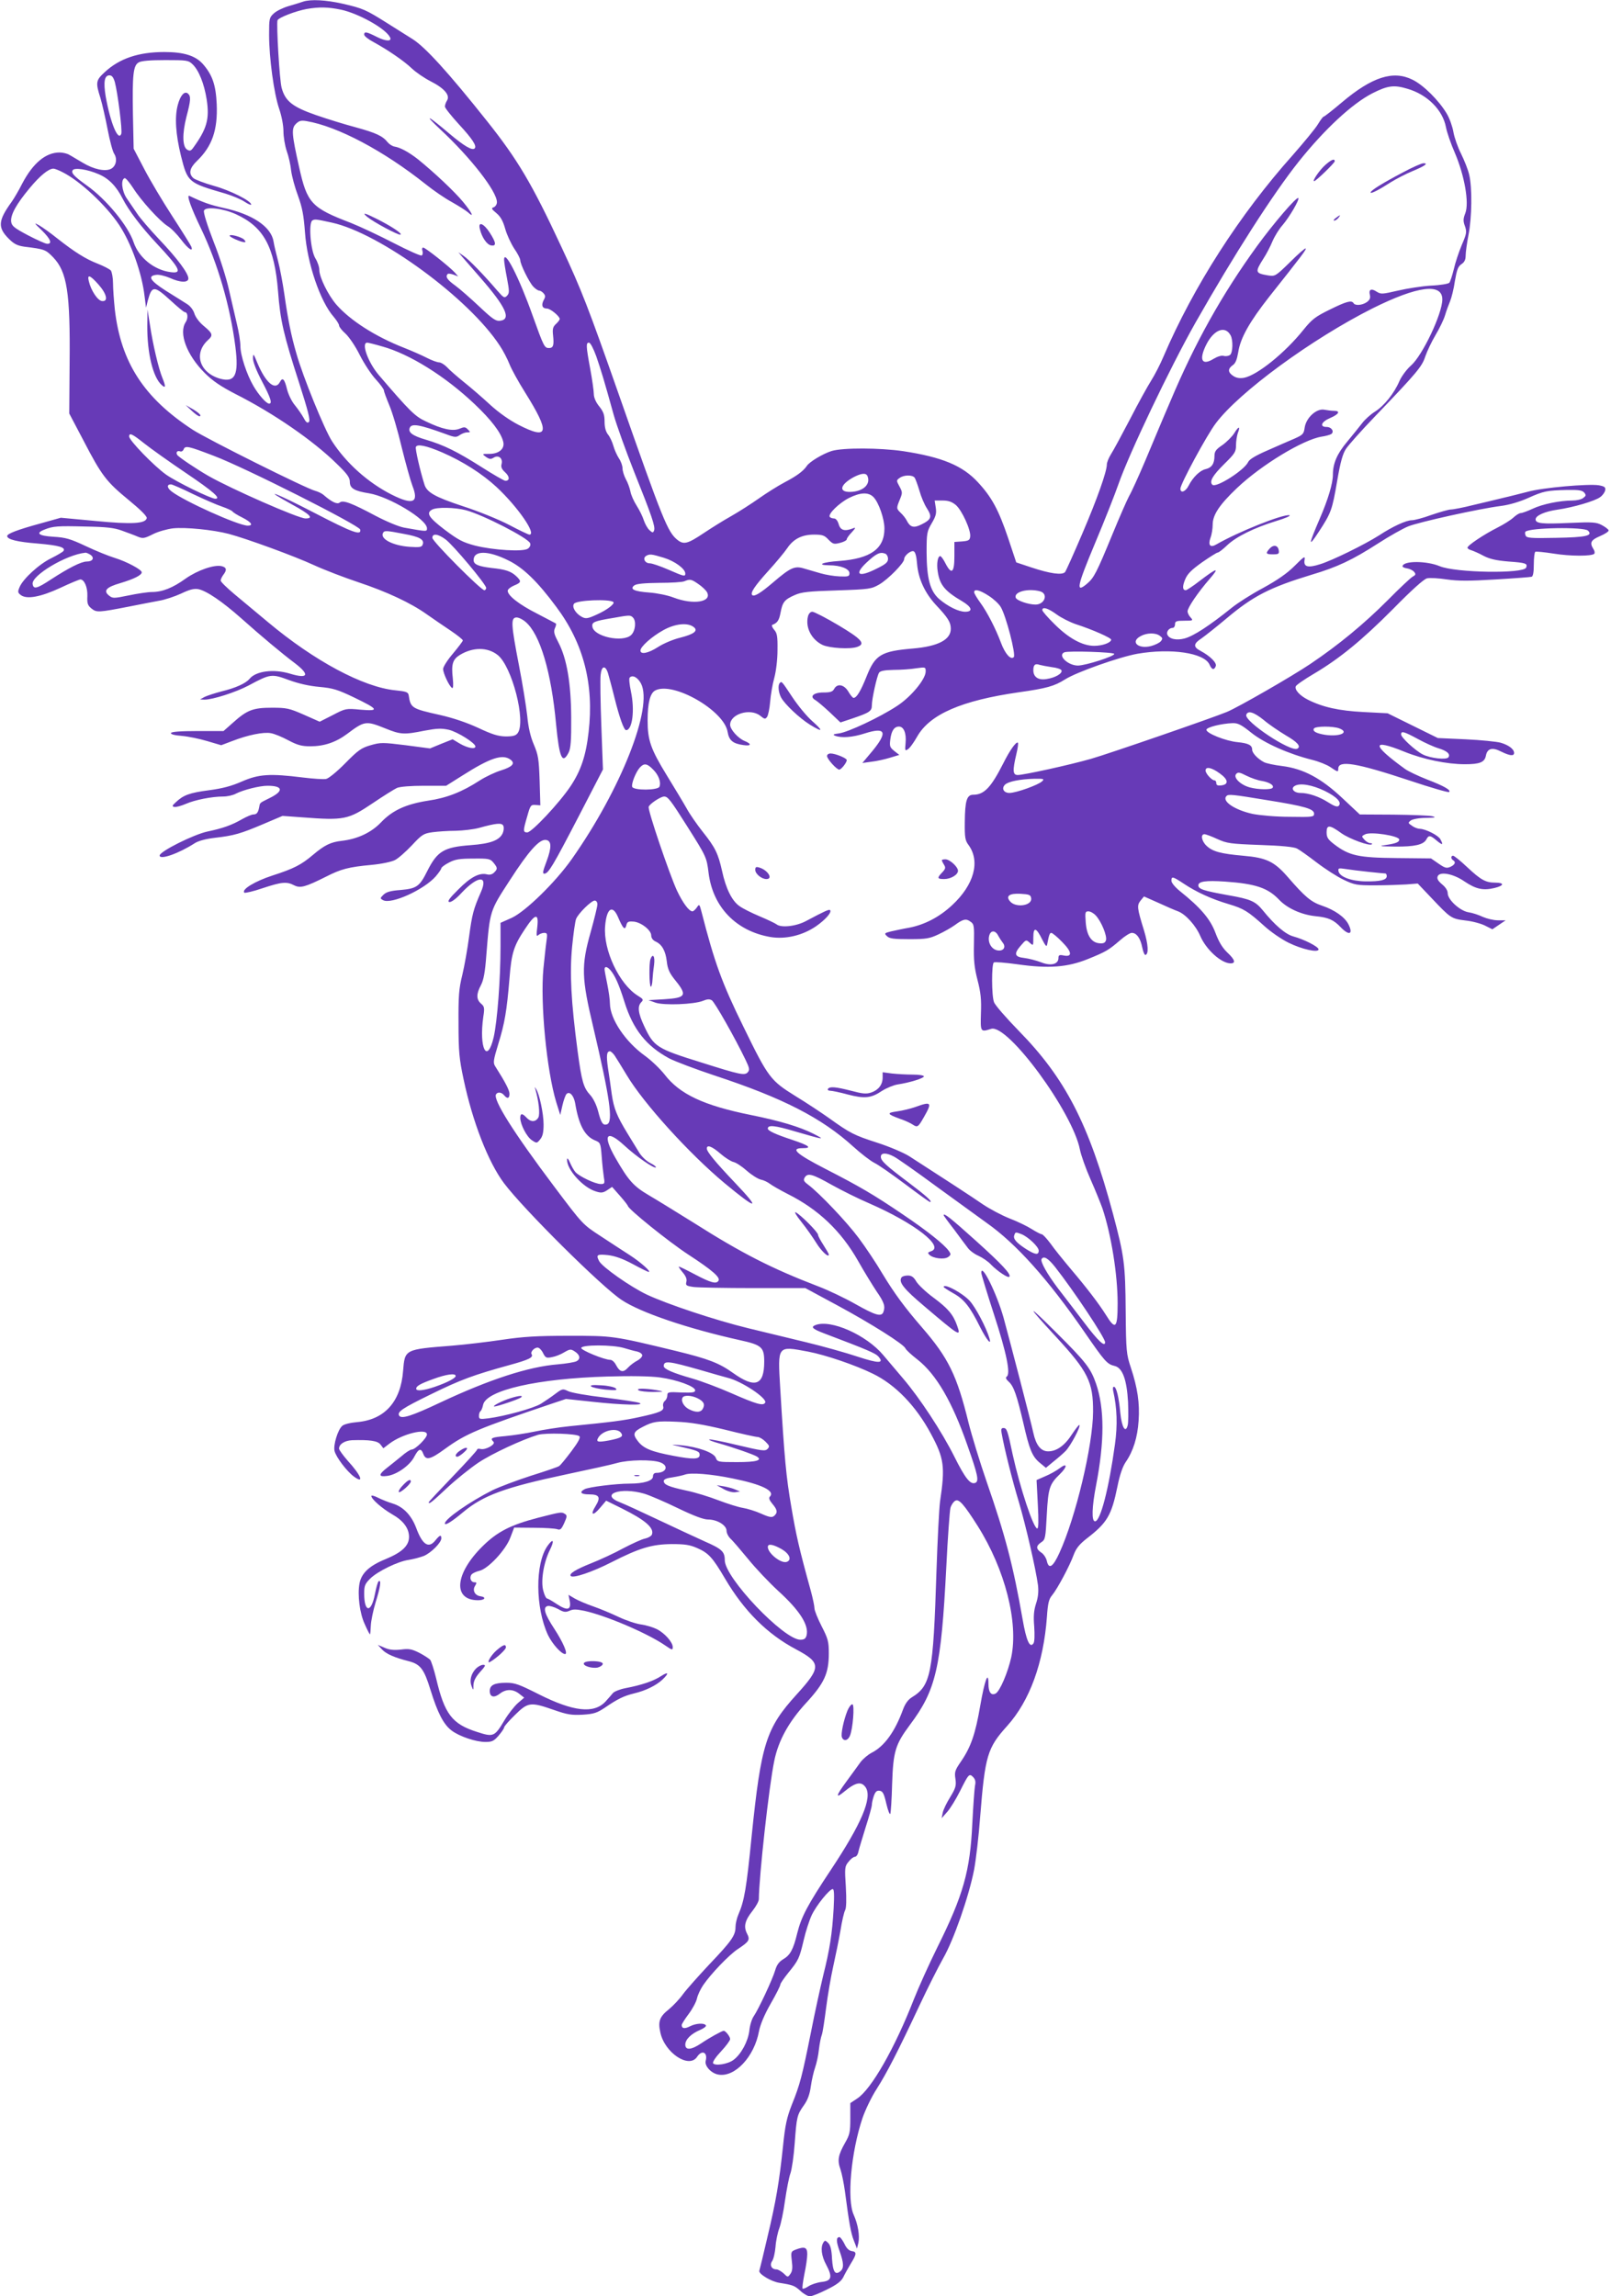 <?xml version="1.0" standalone="no"?>
<!DOCTYPE svg PUBLIC "-//W3C//DTD SVG 20010904//EN"
 "http://www.w3.org/TR/2001/REC-SVG-20010904/DTD/svg10.dtd">
<svg version="1.0" xmlns="http://www.w3.org/2000/svg"
 width="898pt" height="1280pt" viewBox="0 0 898 1280"
 preserveAspectRatio="xMidYMid meet">
<g transform="translate(0,1280) scale(0.1,-0.1)"
fill="#673ab7" stroke="none">
<path d="M1690 12791 c-14 -5 -50 -16 -81 -25 -31 -9 -68 -27 -83 -41 -25 -23
-26 -29 -26 -119 0 -129 27 -327 56 -412 14 -41 24 -93 24 -126 0 -30 8 -79
18 -109 11 -30 22 -80 25 -111 4 -31 21 -94 38 -139 24 -66 32 -109 39 -204
12 -172 85 -386 160 -471 16 -19 30 -41 30 -48 0 -8 16 -28 35 -45 20 -18 55
-69 80 -119 24 -48 65 -110 90 -137 25 -27 45 -55 45 -61 0 -7 14 -44 30 -83
17 -39 48 -144 69 -234 22 -89 49 -186 60 -215 37 -94 4 -109 -114 -50 -133
67 -255 176 -334 298 -42 65 -163 361 -199 490 -29 99 -47 190 -67 330 -9 63
-25 147 -35 185 -10 39 -22 87 -25 108 -13 83 -117 153 -279 188 -76 17 -115
31 -190 67 -18 9 8 -65 64 -181 94 -196 163 -433 192 -659 20 -158 -1 -202
-85 -179 -115 33 -149 141 -68 215 30 27 27 37 -22 78 -26 21 -47 50 -53 69
-6 20 -22 42 -41 54 -18 11 -71 45 -118 74 -89 57 -105 83 -53 89 15 2 48 -6
74 -17 59 -27 104 -28 104 -3 0 28 -61 111 -162 217 -52 55 -108 120 -124 145
-17 25 -43 63 -58 85 -27 40 -34 105 -11 112 6 1 26 -23 47 -55 45 -71 148
-184 192 -212 19 -11 52 -45 75 -75 40 -53 70 -73 57 -39 -4 9 -51 85 -105
168 -54 83 -125 202 -157 264 l-59 113 -4 190 c-4 225 2 274 32 291 14 9 66
13 149 13 119 0 128 -1 151 -23 35 -33 65 -108 79 -196 17 -110 1 -165 -76
-271 -12 -16 -18 -18 -33 -9 -26 16 -28 87 -4 182 25 94 26 116 8 131 -19 15
-42 -11 -56 -64 -18 -67 -12 -163 18 -285 37 -147 40 -149 247 -209 39 -12 88
-32 108 -46 20 -13 36 -20 36 -15 0 20 -117 79 -208 104 -53 15 -105 35 -114
43 -28 25 -21 56 18 94 86 82 118 173 112 318 -5 108 -24 163 -77 224 -42 47
-107 67 -215 67 -144 0 -250 -36 -332 -112 -50 -46 -52 -57 -24 -145 10 -34
28 -112 40 -175 12 -62 28 -124 37 -136 18 -29 10 -68 -18 -83 -32 -17 -97 -3
-158 34 -30 17 -63 38 -75 44 -11 7 -36 13 -54 13 -77 0 -148 -59 -208 -173
-20 -40 -47 -85 -59 -102 -76 -105 -79 -143 -16 -206 29 -29 47 -38 86 -44
114 -14 119 -16 161 -59 78 -81 96 -197 92 -591 l-2 -280 79 -150 c102 -197
128 -230 252 -332 66 -54 103 -91 101 -101 -6 -31 -81 -36 -286 -16 l-193 18
-114 -32 c-128 -35 -185 -57 -185 -70 0 -19 56 -33 172 -42 115 -10 155 -21
142 -41 -3 -5 -33 -23 -67 -40 -69 -33 -159 -116 -178 -162 -11 -26 -10 -31 7
-44 33 -25 110 -11 220 40 55 26 106 47 112 47 22 0 41 -44 39 -93 -2 -41 2
-52 23 -69 28 -23 40 -22 205 10 61 12 137 27 170 33 33 5 89 24 124 40 48 23
72 29 96 25 46 -9 134 -69 239 -162 112 -100 228 -197 300 -251 85 -65 74 -89
-28 -58 -90 27 -189 15 -225 -29 -22 -26 -78 -51 -156 -70 -38 -10 -81 -24
-95 -31 l-25 -14 25 -1 c46 0 174 41 246 79 121 65 128 66 225 30 55 -20 113
-33 170 -38 74 -7 99 -14 191 -58 139 -67 145 -78 38 -69 -82 8 -84 7 -155
-30 l-73 -37 -88 39 c-82 36 -96 39 -179 39 -105 0 -138 -13 -217 -84 l-52
-46 -144 0 c-98 0 -146 -4 -149 -11 -2 -7 20 -13 60 -16 35 -3 99 -16 142 -29
l78 -23 61 23 c87 34 176 52 216 44 19 -3 63 -21 98 -40 51 -27 75 -33 122
-33 76 0 142 22 205 69 97 73 105 74 212 31 86 -35 105 -36 219 -13 70 13 94
14 136 5 49 -12 148 -74 148 -93 0 -17 -43 -9 -85 15 l-42 25 -63 -25 -63 -26
-136 18 c-129 16 -139 16 -195 0 -52 -15 -70 -28 -141 -100 -47 -48 -93 -85
-107 -88 -14 -3 -72 1 -129 8 -185 23 -246 19 -340 -22 -59 -26 -109 -39 -184
-49 -108 -14 -143 -27 -185 -67 -21 -19 -22 -23 -8 -26 10 -2 38 6 64 17 50
22 144 41 209 41 22 0 54 7 70 16 41 21 132 44 176 44 85 0 92 -28 17 -66 -64
-32 -58 -27 -63 -53 -6 -31 -14 -41 -33 -41 -9 0 -37 -12 -62 -26 -57 -33
-107 -51 -193 -69 -76 -16 -267 -111 -267 -134 0 -26 106 11 196 69 20 13 62
24 113 30 105 12 143 23 270 77 l106 45 110 -8 c234 -18 256 -13 393 79 59 40
120 78 135 85 17 7 76 12 151 12 l123 0 89 56 c157 100 225 122 269 90 29 -21
12 -40 -51 -60 -33 -10 -86 -35 -119 -56 -100 -65 -185 -98 -288 -113 -122
-19 -198 -53 -262 -120 -55 -58 -132 -94 -220 -104 -62 -7 -96 -24 -160 -78
-66 -56 -107 -77 -228 -116 -95 -31 -172 -77 -155 -95 4 -3 50 7 102 25 106
35 134 38 176 16 34 -17 61 -10 177 48 84 43 126 54 255 66 54 5 111 17 130
27 18 9 60 46 94 82 56 60 65 66 115 73 30 4 88 8 129 8 42 1 100 8 130 16 97
27 129 30 136 11 4 -10 2 -28 -4 -41 -18 -39 -68 -58 -178 -66 -149 -11 -186
-33 -242 -144 -43 -87 -60 -98 -148 -106 -57 -4 -80 -11 -96 -26 -20 -20 -20
-21 -2 -31 46 -24 227 58 293 133 17 20 31 40 31 45 0 5 19 20 43 32 34 18 59
22 135 22 87 1 95 -1 113 -23 23 -28 24 -35 3 -55 -10 -10 -24 -14 -39 -10
-42 11 -92 -15 -160 -84 -51 -50 -63 -68 -50 -70 10 -2 37 17 68 51 91 97 150
100 108 5 -42 -96 -49 -123 -66 -248 -9 -69 -26 -165 -38 -215 -19 -76 -22
-118 -21 -270 0 -155 4 -198 28 -310 50 -238 138 -464 226 -581 110 -146 544
-577 655 -650 106 -71 370 -160 658 -224 123 -27 137 -39 137 -120 0 -133 -51
-151 -174 -63 -77 55 -136 78 -316 122 -355 86 -353 85 -600 85 -179 0 -255
-5 -370 -22 -80 -12 -206 -27 -280 -33 -266 -21 -263 -20 -273 -141 -13 -171
-102 -271 -255 -285 -37 -3 -75 -12 -84 -21 -25 -21 -51 -108 -43 -140 8 -34
68 -113 107 -142 61 -45 42 5 -34 88 -26 30 -48 60 -48 67 0 25 31 45 73 47
97 3 142 -3 158 -24 l16 -21 34 26 c73 55 209 88 209 51 0 -20 -65 -84 -85
-84 -8 0 -34 -17 -58 -38 -25 -20 -61 -50 -81 -65 -47 -37 -47 -51 3 -44 53 7
127 59 151 108 24 45 37 49 50 14 14 -37 39 -31 121 29 117 85 185 113 599
253 l75 25 150 -16 c163 -18 295 -21 259 -6 -12 5 -100 18 -195 30 -95 11
-187 27 -203 36 -29 14 -32 13 -71 -16 -22 -17 -58 -41 -80 -55 -41 -25 -200
-69 -292 -81 -49 -6 -53 -5 -53 14 0 12 4 23 9 26 4 3 11 19 14 35 17 82 305
147 692 158 132 4 241 2 293 -5 96 -13 197 -50 197 -72 0 -12 -14 -14 -77 -12
-72 4 -78 2 -78 -16 0 -11 -6 -25 -14 -31 -8 -7 -12 -20 -9 -31 6 -24 -17 -34
-137 -60 -82 -18 -152 -27 -385 -50 -60 -6 -148 -20 -195 -30 -47 -10 -120
-21 -162 -25 -78 -7 -88 -11 -67 -32 14 -14 -45 -47 -72 -40 -11 3 -19 1 -19
-3 0 -5 -61 -72 -135 -149 -74 -77 -135 -142 -135 -145 0 -13 15 -2 101 79 50
47 130 111 176 142 77 51 243 128 332 155 43 12 216 7 231 -8 7 -7 -6 -32 -45
-84 -31 -41 -61 -78 -68 -82 -6 -5 -77 -29 -157 -54 -80 -26 -176 -62 -215
-81 -127 -64 -265 -160 -265 -185 0 -14 40 11 103 64 112 93 232 137 571 209
127 27 256 55 286 64 63 18 193 20 239 4 51 -18 37 -59 -20 -59 -12 0 -19 -7
-19 -20 0 -24 -51 -40 -130 -40 -78 0 -229 -19 -251 -31 -32 -17 -21 -29 26
-29 56 0 65 -16 35 -65 -32 -51 -15 -58 25 -10 l34 40 87 -43 c131 -65 182
-109 168 -146 -3 -8 -20 -18 -37 -22 -18 -3 -72 -28 -122 -54 -49 -27 -131
-65 -182 -85 -85 -34 -123 -58 -111 -70 13 -14 121 23 225 76 157 80 226 101
338 102 72 0 100 -4 141 -22 64 -28 86 -52 156 -171 106 -180 235 -309 396
-394 140 -75 141 -99 3 -251 -171 -188 -198 -274 -251 -790 -29 -293 -41 -361
-74 -437 -9 -21 -16 -52 -16 -70 0 -47 -24 -80 -147 -209 -59 -63 -125 -137
-145 -164 -20 -28 -55 -65 -78 -84 -53 -42 -63 -68 -49 -130 24 -114 160 -204
205 -136 27 41 60 25 48 -22 -8 -28 30 -70 70 -77 92 -17 201 99 227 242 7 36
30 92 65 153 30 52 54 100 54 107 0 6 20 35 44 65 58 71 62 81 86 182 11 48
31 110 45 140 26 55 99 145 117 145 8 0 9 -34 5 -109 -8 -140 -22 -229 -58
-372 -15 -63 -47 -207 -69 -320 -49 -243 -60 -287 -106 -401 -28 -72 -37 -112
-49 -230 -21 -200 -39 -307 -87 -508 -22 -96 -43 -180 -45 -187 -7 -17 65 -61
112 -68 75 -12 84 -15 117 -45 18 -17 42 -30 53 -30 11 0 54 17 95 38 54 26
79 46 90 67 8 17 27 51 42 76 34 55 35 67 6 71 -15 2 -30 16 -41 41 -10 20
-23 37 -27 37 -19 0 -20 -22 0 -77 24 -68 25 -96 5 -113 -29 -24 -42 -5 -47
69 -2 50 -9 76 -21 88 -16 16 -19 16 -27 3 -17 -26 -11 -76 16 -125 36 -68 30
-89 -26 -95 -25 -3 -58 -14 -73 -24 -15 -10 -30 -16 -33 -13 -3 3 2 39 10 81
9 41 16 91 16 111 0 39 -15 44 -65 25 -26 -10 -27 -13 -21 -63 5 -38 3 -57 -8
-72 -14 -20 -15 -20 -38 3 -14 12 -31 22 -40 22 -27 0 -39 24 -24 46 8 11 16
46 19 79 2 33 12 80 21 104 9 24 24 94 32 155 9 61 22 129 30 151 8 22 19 98
24 168 11 149 13 158 52 213 20 28 32 60 38 105 5 35 16 83 24 105 8 23 18 68
21 100 4 33 11 69 16 81 5 13 15 80 24 150 9 71 27 175 40 233 13 58 31 147
40 198 8 52 20 103 26 114 7 12 8 59 4 131 -7 105 -6 114 15 139 12 16 28 28
36 28 7 0 16 12 19 28 3 15 22 76 40 135 19 59 35 116 35 126 0 10 5 32 11 50
9 24 16 31 32 29 18 -2 25 -16 38 -73 9 -38 19 -63 22 -55 3 8 8 83 10 165 6
183 18 221 99 330 146 195 174 315 203 880 8 165 19 313 23 329 4 16 16 34 26
40 21 13 48 -17 126 -140 153 -243 228 -538 187 -732 -19 -85 -63 -189 -87
-202 -25 -13 -40 7 -40 54 0 77 -21 21 -46 -123 -27 -157 -52 -230 -108 -311
-33 -48 -36 -58 -30 -96 5 -37 2 -50 -29 -101 -20 -32 -39 -71 -42 -88 l-6
-30 31 35 c17 19 49 71 71 115 49 98 52 101 74 79 12 -13 15 -26 10 -48 -3
-17 -10 -112 -15 -211 -12 -263 -50 -399 -195 -690 -46 -93 -105 -224 -131
-290 -105 -269 -236 -500 -315 -552 l-39 -26 0 -85 c0 -75 -3 -91 -29 -136
-39 -69 -44 -98 -26 -148 8 -24 19 -79 25 -123 24 -181 33 -232 50 -275 l17
-44 8 32 c8 41 -2 102 -26 156 -39 85 -15 349 49 540 16 46 51 119 79 162 56
88 117 206 238 464 45 96 105 215 132 263 59 102 144 346 173 495 10 53 26
187 34 297 27 339 40 382 150 504 126 140 203 351 222 609 5 76 11 99 29 120
29 35 98 164 120 225 14 37 32 59 74 92 113 87 137 128 170 289 13 65 29 111
46 136 42 61 66 138 72 230 7 99 -6 184 -43 296 -25 75 -27 91 -29 314 -2 266
-8 308 -71 545 -134 499 -265 754 -526 1020 -70 72 -132 143 -137 159 -14 35
-14 213 -1 221 6 4 64 -1 130 -10 175 -25 280 -17 394 29 101 41 115 49 180
105 26 23 55 41 65 41 27 0 48 -30 58 -80 5 -25 13 -44 18 -43 19 5 16 57 -8
137 -39 126 -40 139 -19 166 l19 23 79 -35 c43 -20 94 -42 111 -48 42 -16 99
-79 124 -138 33 -76 117 -152 169 -152 30 0 24 21 -19 61 -27 26 -47 59 -66
110 -29 77 -83 140 -198 232 -27 22 -47 46 -47 57 0 27 7 25 69 -16 69 -46
155 -86 251 -114 83 -25 106 -39 198 -122 35 -32 96 -74 135 -93 75 -37 167
-57 167 -37 0 15 -81 56 -140 72 -44 12 -103 62 -171 146 -41 50 -67 62 -193
84 -138 25 -166 34 -166 55 0 22 42 28 147 21 172 -12 240 -35 303 -101 45
-48 125 -84 203 -92 72 -7 101 -20 141 -62 47 -49 71 -39 42 18 -21 40 -77 79
-145 102 -63 21 -97 50 -193 161 -75 86 -119 107 -248 118 -124 11 -170 23
-204 55 -28 26 -35 65 -12 65 7 0 40 -12 72 -27 53 -24 72 -27 238 -33 121 -4
189 -11 206 -20 14 -7 63 -42 110 -78 47 -36 114 -79 150 -96 61 -29 73 -31
175 -31 61 0 139 3 174 5 l64 5 76 -80 c107 -113 110 -116 190 -126 39 -4 89
-18 110 -29 l40 -20 37 25 37 25 -43 0 c-24 0 -61 9 -84 19 -23 11 -59 23 -81
26 -47 8 -115 70 -115 106 0 15 -12 34 -32 50 -22 19 -29 31 -24 44 11 29 87
15 149 -28 64 -43 104 -52 167 -37 55 13 58 30 5 30 -53 0 -80 15 -155 85 -38
36 -74 65 -80 65 -13 0 -13 -17 0 -25 17 -10 11 -25 -15 -37 -21 -9 -30 -7
-66 18 l-42 29 -191 2 c-214 2 -265 13 -349 77 -35 27 -42 38 -42 67 0 43 17
42 83 -6 46 -32 158 -73 169 -61 4 3 0 6 -9 6 -8 0 -23 9 -32 19 -17 19 -17
20 3 30 31 17 191 -8 191 -29 0 -14 -19 -22 -74 -30 -44 -6 -37 -8 50 -9 109
-1 159 10 175 40 13 25 22 24 58 -7 33 -27 38 -25 20 8 -12 22 -82 57 -114 58
-11 0 -31 7 -44 17 -23 15 -23 17 -6 30 11 7 47 14 84 14 52 1 59 3 36 9 -16
4 -114 8 -218 9 l-187 1 -96 90 c-119 112 -218 165 -337 180 -43 5 -88 15
-100 21 -35 18 -67 51 -67 70 0 25 -20 36 -81 42 -65 6 -174 49 -174 69 0 14
84 35 146 37 30 1 49 -9 105 -54 73 -58 208 -118 340 -151 36 -9 81 -27 100
-40 41 -28 44 -29 44 -9 0 49 99 33 395 -65 119 -40 220 -69 223 -65 11 11
-27 33 -123 70 -51 20 -105 46 -122 58 -188 136 -190 172 -5 97 106 -43 238
-70 338 -70 83 0 110 11 117 48 8 41 36 48 86 22 47 -23 71 -26 71 -7 0 21
-30 44 -75 57 -22 6 -110 15 -195 19 l-155 7 -140 69 -140 69 -135 7 c-136 7
-227 27 -310 69 -45 23 -74 55 -67 74 3 8 48 39 99 69 144 85 269 187 444 363
102 104 170 165 188 170 16 4 66 1 112 -6 64 -9 124 -9 271 0 103 6 194 13
201 15 8 3 12 26 12 69 0 36 4 67 8 70 5 3 51 -2 103 -10 92 -15 211 -15 226
-1 4 5 2 17 -5 27 -22 35 -14 50 38 72 28 12 49 26 47 32 -2 6 -19 19 -38 29
-30 16 -50 18 -181 12 -153 -7 -188 -3 -188 20 0 21 51 44 122 54 89 13 209
48 238 70 14 10 26 27 28 39 3 16 -4 21 -36 27 -58 9 -312 -13 -395 -36 -40
-10 -101 -26 -137 -34 -36 -9 -111 -27 -167 -40 -55 -14 -112 -25 -125 -25
-12 0 -61 -14 -108 -30 -46 -17 -96 -30 -110 -30 -31 0 -106 -34 -182 -84 -82
-52 -263 -141 -329 -161 -69 -22 -93 -15 -87 23 4 25 -1 22 -56 -33 -42 -42
-96 -79 -176 -123 -64 -34 -142 -84 -174 -110 -123 -99 -213 -158 -263 -171
-45 -12 -86 -3 -96 22 -6 16 10 37 30 37 7 0 13 9 13 20 0 17 7 20 52 20 49 0
50 1 35 18 -10 10 -17 26 -17 34 0 21 58 106 123 181 58 67 43 64 -58 -13 -36
-28 -70 -50 -75 -50 -18 0 -20 20 -4 59 13 32 34 53 94 96 43 30 83 55 88 55
6 0 29 18 52 40 50 48 151 98 275 136 50 15 82 29 73 32 -36 7 -285 -92 -408
-163 -34 -20 -47 -4 -32 38 7 18 12 51 12 73 0 54 38 111 136 204 135 128 367
269 471 286 22 3 46 10 53 14 20 13 3 40 -25 40 -41 0 -30 29 20 50 49 21 59
40 21 40 -13 0 -37 3 -53 6 -43 9 -101 -43 -110 -98 -5 -37 -10 -42 -57 -63
-28 -12 -95 -41 -149 -65 -67 -29 -102 -50 -109 -65 -21 -46 -180 -147 -200
-127 -18 18 2 52 68 117 58 57 64 67 64 103 0 22 5 53 10 68 16 40 5 40 -20
-1 -12 -19 -42 -49 -66 -66 -36 -24 -44 -36 -44 -60 0 -43 -15 -66 -49 -74
-32 -7 -71 -45 -95 -92 -17 -34 -46 -45 -46 -17 0 26 147 298 197 364 130 174
536 471 874 641 251 125 389 143 389 50 0 -79 -110 -312 -175 -369 -23 -20
-52 -59 -64 -86 -30 -70 -86 -139 -137 -171 -24 -15 -56 -44 -71 -64 -15 -20
-53 -66 -84 -104 -56 -67 -79 -120 -79 -184 0 -47 -27 -138 -74 -246 -63 -147
-64 -162 -5 -72 70 107 75 122 103 285 18 105 31 151 49 178 13 20 84 100 158
177 240 250 266 282 284 338 10 29 35 82 57 119 22 37 46 86 53 110 7 24 20
59 28 78 8 19 21 70 27 113 11 63 17 81 36 94 17 11 24 25 24 48 0 18 7 70 16
116 19 97 21 262 4 334 -6 28 -27 80 -45 117 -19 37 -38 92 -43 121 -5 30 -21
76 -37 103 -43 73 -131 161 -192 190 -107 53 -225 15 -392 -126 -52 -44 -98
-80 -102 -80 -4 0 -18 -19 -32 -42 -14 -24 -78 -101 -141 -173 -295 -330 -553
-732 -720 -1122 -18 -43 -49 -103 -68 -133 -19 -30 -73 -127 -118 -215 -46
-88 -94 -177 -107 -197 -13 -21 -23 -46 -23 -57 0 -39 -53 -190 -137 -386 -47
-110 -90 -206 -96 -214 -16 -18 -83 -9 -188 26 l-84 28 -45 135 c-53 157 -91
228 -168 311 -86 94 -201 141 -417 174 -129 19 -336 20 -399 1 -48 -15 -124
-60 -139 -84 -18 -27 -55 -55 -122 -90 -38 -20 -103 -61 -144 -90 -41 -29
-111 -74 -155 -99 -45 -25 -113 -68 -152 -94 -91 -61 -112 -66 -147 -39 -55
44 -80 105 -327 810 -172 490 -207 581 -321 825 -164 352 -243 485 -414 700
-217 273 -345 413 -415 457 -14 9 -74 47 -135 85 -127 80 -140 86 -258 113
-90 20 -173 25 -217 11z m211 -45 c97 -21 245 -103 272 -152 15 -26 -20 -26
-72 0 -57 29 -71 32 -71 13 0 -8 24 -27 53 -42 80 -44 168 -104 212 -146 23
-22 70 -54 105 -72 77 -39 110 -78 92 -107 -7 -11 -12 -26 -12 -34 0 -8 36
-53 79 -100 74 -80 100 -120 87 -133 -13 -14 -58 12 -141 82 -120 102 -149
116 -51 24 170 -158 316 -346 316 -406 0 -12 -8 -24 -17 -28 -16 -5 -14 -10
14 -33 23 -19 37 -44 49 -87 9 -33 32 -82 50 -110 19 -27 34 -57 34 -65 0 -23
49 -122 72 -147 12 -13 27 -23 34 -23 6 0 17 -7 24 -15 11 -13 11 -20 0 -39
-14 -28 -7 -46 19 -46 19 0 71 -43 71 -58 0 -5 -9 -17 -21 -28 -17 -16 -20
-27 -16 -64 6 -55 1 -70 -23 -70 -25 0 -29 8 -91 181 -76 214 -159 375 -159
311 0 -11 7 -57 16 -102 14 -75 14 -84 0 -99 -14 -14 -19 -11 -53 28 -78 91
-159 174 -188 194 l-30 21 21 -25 c11 -13 57 -65 101 -116 144 -165 175 -234
110 -241 -23 -3 -42 10 -115 79 -48 45 -108 98 -134 117 -45 32 -57 50 -42 65
3 3 18 1 32 -4 l26 -10 -19 22 c-28 31 -164 139 -176 139 -6 0 -8 -9 -4 -19 3
-11 1 -22 -4 -25 -6 -4 -76 28 -156 69 -81 42 -188 92 -238 112 -222 85 -245
110 -290 313 -41 183 -43 214 -18 239 18 18 29 21 59 16 173 -29 430 -165 665
-352 42 -34 108 -79 145 -99 37 -21 77 -46 90 -57 38 -35 24 -4 -27 58 -49 59
-162 165 -251 237 -51 40 -99 66 -131 71 -12 2 -29 13 -38 24 -28 35 -64 52
-177 83 -60 16 -161 47 -224 69 -129 45 -170 77 -190 151 -12 43 -30 356 -23
377 6 15 102 52 163 63 70 12 119 11 191 -4z m-1261 -403 c16 -60 43 -271 36
-289 -17 -45 -61 62 -87 209 -13 80 -7 117 21 117 14 0 22 -11 30 -37z m7206
-38 c110 -32 196 -118 214 -214 5 -27 27 -92 50 -144 54 -127 80 -278 58 -335
-12 -31 -13 -44 -2 -73 11 -32 9 -42 -18 -105 -16 -38 -36 -98 -44 -134 -9
-36 -20 -70 -25 -76 -5 -6 -51 -14 -102 -16 -50 -3 -134 -16 -185 -28 -87 -20
-94 -21 -118 -6 -30 20 -46 13 -38 -18 4 -18 -1 -28 -17 -40 -26 -18 -65 -21
-74 -6 -11 18 -40 10 -133 -36 -80 -39 -99 -54 -146 -112 -102 -128 -258 -254
-332 -268 -24 -4 -42 -1 -59 10 -31 20 -32 40 -4 60 16 10 24 32 31 72 12 80
63 170 173 310 184 232 208 264 203 269 -3 3 -42 -31 -87 -76 -82 -80 -83 -80
-124 -74 -70 12 -72 18 -26 91 18 27 41 72 52 99 12 28 37 69 57 91 38 45 95
142 87 150 -9 9 -138 -141 -231 -269 -195 -269 -345 -538 -481 -861 -43 -99
-106 -251 -142 -336 -36 -85 -76 -173 -89 -195 -12 -22 -54 -118 -93 -213 -89
-216 -103 -243 -142 -276 -64 -54 -57 -18 45 226 54 128 112 276 130 328 60
172 286 647 429 900 216 380 432 718 577 900 144 180 297 322 410 380 85 43
120 48 196 25z m-7497 -465 c98 -49 243 -185 316 -295 67 -102 126 -267 141
-397 l8 -63 10 40 c23 84 35 84 127 0 39 -36 74 -65 79 -65 17 0 20 -34 5 -56
-40 -61 6 -183 106 -283 44 -44 88 -74 171 -117 214 -108 435 -261 565 -389
59 -57 73 -77 73 -101 0 -36 25 -51 108 -64 112 -19 322 -145 322 -195 0 -19
1 -19 -128 4 -31 6 -98 34 -159 66 -133 71 -181 89 -199 74 -14 -12 -44 2 -89
41 -11 10 -33 20 -48 24 -49 12 -598 286 -682 340 -273 178 -401 376 -435 671
-5 50 -10 115 -10 146 0 30 -6 62 -12 71 -7 8 -40 25 -73 38 -67 26 -128 64
-227 142 -36 29 -81 61 -100 72 -30 17 -29 14 15 -28 49 -48 60 -76 30 -75
-10 0 -58 22 -108 48 -79 42 -90 52 -93 77 -3 38 29 96 103 185 58 70 106 109
133 109 7 0 30 -9 51 -20z m201 -11 c57 -24 99 -68 134 -137 32 -63 102 -156
190 -250 131 -140 144 -168 77 -159 -92 12 -177 81 -206 166 -30 91 -152 240
-261 317 -72 52 -88 69 -79 85 10 16 83 5 145 -22z m765 -223 c155 -71 215
-181 235 -431 12 -160 31 -242 117 -508 50 -156 64 -210 55 -219 -8 -8 -16 -3
-29 22 -10 18 -32 50 -49 71 -18 21 -37 61 -44 89 -14 58 -25 69 -40 40 -26
-49 -79 -4 -125 106 -22 54 -24 56 -25 27 0 -20 19 -69 50 -128 50 -95 59
-125 40 -125 -15 0 -58 48 -87 98 -37 63 -73 171 -73 223 0 25 -9 81 -20 125
-10 43 -30 129 -44 190 -13 60 -51 181 -85 266 -36 93 -58 163 -54 174 9 24
105 13 178 -20z m535 -47 c269 -59 765 -423 936 -686 19 -28 43 -75 54 -103
11 -28 50 -99 86 -156 142 -227 134 -269 -36 -182 -50 26 -110 68 -158 112
-42 39 -108 96 -147 127 -38 31 -81 68 -94 83 -14 14 -33 26 -43 26 -10 0 -41
11 -68 25 -27 14 -84 39 -127 56 -161 63 -301 153 -378 241 -46 53 -95 153
-95 193 0 17 -10 46 -22 65 -27 44 -39 197 -17 211 14 8 18 8 109 -12z m-1301
-345 c47 -53 56 -97 19 -92 -24 3 -61 59 -73 111 -10 40 7 34 54 -19z m6311
-284 c14 -27 12 -95 -3 -108 -7 -6 -23 -9 -35 -6 -13 4 -35 -3 -57 -16 -66
-41 -84 -6 -40 81 42 82 105 106 135 49z m-4730 -61 c153 -42 353 -167 516
-322 93 -88 147 -159 159 -209 10 -39 -23 -68 -77 -68 -42 0 -42 0 -19 -17 19
-13 27 -14 43 -4 27 17 52 -4 44 -35 -5 -17 1 -30 20 -47 26 -24 26 -47 1 -47
-7 0 -66 34 -132 76 -137 87 -210 123 -311 153 -75 22 -100 41 -90 66 10 26
53 19 199 -34 53 -20 60 -20 80 -6 12 8 30 15 41 15 19 0 19 1 4 16 -14 15
-21 15 -47 4 -38 -15 -96 -3 -187 41 -61 28 -89 56 -263 259 -60 71 -99 180
-64 180 5 0 42 -9 83 -21z m1194 -56 c27 -79 43 -131 97 -326 17 -60 68 -201
113 -315 99 -247 120 -308 112 -329 -6 -14 -8 -14 -26 2 -11 10 -24 34 -31 54
-6 20 -24 57 -40 82 -16 25 -32 61 -35 80 -4 19 -15 50 -26 69 -10 19 -18 46
-18 60 0 14 -9 39 -20 55 -11 17 -25 48 -31 70 -6 21 -19 50 -30 63 -13 17
-19 41 -19 72 0 37 -6 55 -30 85 -19 23 -30 50 -30 69 0 17 -9 80 -20 140 -24
129 -24 146 -7 146 8 0 25 -33 41 -77z m-2522 -483 c35 -28 140 -103 235 -167
151 -102 198 -143 163 -143 -25 0 -219 95 -275 135 -67 48 -205 190 -205 212
0 23 18 14 82 -37z m1663 -52 c115 -50 223 -119 303 -193 118 -110 225 -265
183 -265 -6 0 -56 24 -113 54 -57 30 -173 77 -260 105 -154 51 -199 77 -212
120 -25 79 -52 199 -48 209 6 19 59 8 147 -30z m-1273 -19 c175 -66 812 -388
816 -411 7 -35 -41 -18 -255 93 -218 113 -303 145 -127 48 104 -57 125 -79 77
-79 -40 0 -415 165 -541 237 -68 39 -166 105 -174 117 -9 14 0 26 16 20 7 -3
16 2 19 10 9 24 25 20 169 -35z m3644 -114 c18 -46 -26 -85 -95 -87 -69 -2
-59 41 19 83 43 22 69 24 76 4z m262 -7 c5 -7 17 -40 27 -73 9 -33 28 -78 42
-99 30 -47 25 -62 -32 -90 -42 -21 -62 -15 -81 23 -6 12 -21 31 -33 42 -25 24
-25 26 -5 75 15 36 15 41 -2 72 -18 33 -18 35 1 48 23 17 69 18 83 2z m-4022
-92 c61 -29 134 -61 162 -70 29 -10 54 -22 58 -27 3 -5 28 -21 55 -34 51 -26
63 -45 30 -45 -52 0 -356 137 -425 191 -26 20 -27 39 -3 39 7 0 62 -24 123
-54z m7755 8 c11 -14 10 -18 -6 -30 -10 -8 -37 -14 -59 -14 -71 0 -169 -20
-223 -46 -28 -13 -58 -24 -66 -24 -8 0 -26 -11 -41 -25 -15 -14 -55 -39 -89
-56 -75 -38 -167 -99 -167 -112 0 -5 10 -11 21 -14 12 -4 43 -17 68 -31 35
-18 69 -26 139 -32 98 -7 108 -11 99 -34 -14 -35 -394 -29 -482 8 -72 30 -199
31 -207 1 -2 -5 9 -11 24 -13 14 -2 32 -10 40 -19 11 -13 10 -18 -7 -27 -11
-6 -74 -65 -140 -132 -132 -132 -272 -248 -431 -355 -104 -70 -400 -240 -464
-267 -79 -33 -661 -234 -759 -262 -119 -34 -374 -90 -408 -90 -28 0 -29 25 -8
115 8 32 12 62 9 65 -9 8 -44 -40 -81 -114 -69 -136 -107 -176 -168 -176 -36
0 -46 -34 -47 -153 -1 -84 2 -102 20 -126 68 -92 32 -223 -91 -337 -71 -66
-152 -108 -238 -125 -35 -6 -81 -16 -103 -21 -36 -9 -38 -11 -22 -26 14 -14
37 -17 124 -17 95 0 113 3 164 27 32 15 72 38 90 51 46 34 63 38 87 20 21 -14
22 -22 20 -126 -2 -89 2 -130 20 -200 18 -69 22 -109 19 -185 -3 -105 -3 -106
57 -87 92 29 455 -465 495 -674 6 -30 32 -104 59 -165 27 -61 56 -133 66 -161
49 -146 85 -369 85 -530 0 -140 -12 -151 -65 -65 -39 62 -105 149 -195 255
-42 50 -94 114 -114 143 -21 28 -43 52 -49 52 -5 0 -31 13 -56 29 -25 16 -81
43 -123 59 -43 17 -109 52 -148 78 -62 43 -236 156 -410 268 -31 20 -111 54
-179 76 -130 42 -152 53 -269 137 -41 29 -125 85 -189 124 -138 86 -150 101
-288 384 -122 248 -162 360 -235 644 -11 42 -12 43 -26 22 -8 -11 -19 -21 -24
-21 -19 0 -54 47 -87 117 -42 92 -164 450 -157 466 6 17 67 57 86 57 21 0 35
-18 128 -165 108 -171 109 -173 120 -262 24 -189 153 -323 344 -356 84 -14
179 8 255 60 53 37 89 78 78 90 -6 5 -27 -4 -134 -61 -56 -30 -140 -39 -165
-18 -8 6 -50 26 -95 45 -45 19 -95 44 -112 57 -41 29 -75 97 -96 195 -22 98
-38 131 -109 220 -30 38 -70 95 -88 128 -18 32 -68 115 -111 185 -90 147 -107
196 -107 306 0 98 14 152 42 167 98 53 385 -111 404 -231 8 -47 29 -65 87 -73
45 -7 49 6 7 23 -36 15 -80 64 -80 90 0 60 111 94 167 51 24 -20 29 -21 39 -7
6 9 14 47 17 84 3 38 13 97 23 133 10 37 18 102 18 155 1 78 -2 95 -19 114
-11 13 -15 25 -10 27 28 10 38 25 46 68 11 59 22 73 79 98 38 17 76 21 235 26
182 6 192 8 236 33 50 29 139 120 139 141 0 20 37 50 53 44 9 -3 16 -28 19
-70 7 -83 43 -162 106 -230 67 -71 82 -96 82 -132 0 -61 -71 -98 -212 -110
-177 -15 -210 -35 -258 -157 -33 -82 -55 -118 -72 -118 -5 0 -18 16 -29 35
-24 40 -62 47 -79 15 -9 -16 -21 -20 -61 -20 -55 0 -79 -23 -43 -43 10 -6 46
-36 79 -67 l60 -57 66 22 c97 33 109 41 109 74 0 35 28 162 40 181 6 10 30 15
82 16 40 0 97 4 126 9 51 7 52 7 52 -18 0 -43 -83 -143 -161 -193 -96 -63
-271 -145 -322 -152 -32 -4 -37 -7 -22 -13 36 -14 98 -9 166 13 116 37 129 8
43 -97 l-57 -68 50 7 c28 3 74 13 103 22 l53 16 -28 22 c-25 20 -27 27 -22 65
6 48 22 71 48 71 27 0 42 -37 37 -91 -4 -43 -3 -46 12 -36 10 5 34 38 53 72
71 124 247 200 565 246 156 22 199 34 259 72 65 41 303 125 404 143 187 32
371 5 401 -60 13 -30 26 -33 35 -9 7 18 -31 56 -85 85 -42 22 -40 40 6 70 20
14 82 63 138 110 149 126 244 174 474 244 145 43 229 83 372 175 62 40 138 83
168 95 59 24 398 99 518 114 46 6 103 23 150 44 87 39 104 42 218 45 64 1 84
-2 95 -15z m-3961 -26 c29 -31 60 -121 60 -174 0 -113 -77 -168 -252 -181 -93
-6 -131 -23 -56 -24 64 0 113 -20 113 -44 0 -18 -6 -20 -55 -18 -30 1 -77 9
-105 17 -27 8 -69 20 -93 27 -52 16 -75 6 -172 -77 -69 -59 -106 -82 -117 -71
-12 12 14 51 91 136 42 46 89 103 104 125 35 52 82 76 150 76 46 0 58 -4 80
-28 25 -25 30 -27 65 -18 20 5 37 14 37 20 0 5 12 23 28 39 22 24 23 29 7 22
-46 -18 -70 -12 -80 23 -6 20 -16 32 -26 32 -10 0 -20 4 -24 9 -10 17 54 78
107 105 64 32 110 34 138 4z m458 -43 c34 -29 85 -141 80 -176 -2 -20 -9 -24
-45 -27 l-43 -3 0 -80 c0 -92 -16 -105 -50 -39 -11 22 -24 40 -29 40 -14 0
-21 -42 -14 -85 11 -76 40 -110 137 -167 54 -32 61 -58 16 -58 -37 0 -97 30
-145 71 -51 45 -69 115 -70 259 0 109 2 118 29 164 23 39 27 55 22 87 l-6 39
44 0 c33 0 52 -7 74 -25z m-2731 -29 c96 -26 346 -154 358 -184 4 -10 -1 -22
-12 -30 -25 -19 -193 -9 -296 17 -67 18 -92 31 -168 88 -89 68 -105 93 -71
112 25 15 128 13 189 -3z m-1917 -114 c30 -11 69 -25 87 -33 29 -12 37 -11 85
13 29 15 80 29 113 33 69 7 222 -8 310 -31 98 -26 362 -122 477 -175 59 -27
169 -69 244 -94 159 -53 293 -115 384 -180 36 -25 95 -66 133 -91 37 -25 67
-49 67 -54 0 -4 -25 -37 -55 -73 -30 -35 -55 -74 -55 -86 0 -24 34 -96 50
-106 6 -4 8 15 4 54 -9 78 -1 105 39 130 72 44 154 45 211 0 80 -63 159 -370
112 -435 -11 -15 -26 -19 -68 -19 -42 1 -74 11 -153 48 -65 30 -140 55 -210
71 -161 36 -166 39 -177 111 -3 17 -14 21 -74 27 -180 18 -452 164 -710 380
-60 50 -144 120 -186 155 -43 36 -78 70 -78 77 0 7 7 21 15 32 21 27 18 41 -9
48 -41 10 -134 -22 -201 -69 -72 -52 -130 -75 -189 -75 -22 0 -81 -9 -129 -19
-83 -17 -89 -17 -109 -1 -34 27 -16 47 64 70 76 23 118 44 118 60 0 15 -85 60
-150 80 -33 10 -105 39 -162 66 -87 41 -113 48 -180 52 -83 5 -102 20 -50 40
47 19 73 21 227 17 118 -2 162 -7 205 -23z m8172 0 c28 -28 -9 -37 -178 -40
-143 -3 -165 -1 -170 13 -4 9 -4 18 -1 21 22 23 327 28 349 6z m-6601 -18 c89
-16 116 -32 105 -60 -5 -14 -17 -16 -74 -12 -95 7 -167 46 -146 79 7 12 18 12
115 -7z m233 -31 c43 -32 226 -251 226 -270 0 -7 -5 -13 -10 -13 -19 0 -290
272 -290 292 0 26 31 23 74 -9z m-1979 -86 c23 -17 12 -37 -21 -37 -31 0 -100
-35 -200 -100 -79 -52 -97 -56 -102 -26 -9 47 188 165 294 175 5 1 18 -5 29
-12z m2329 -31 c82 -40 162 -117 267 -259 152 -203 211 -432 180 -698 -15
-132 -43 -215 -101 -302 -63 -94 -216 -257 -241 -257 -24 0 -24 9 0 90 17 61
20 65 46 63 l27 -2 -4 137 c-4 122 -8 144 -32 201 -19 44 -31 96 -37 160 -6
53 -26 179 -46 281 -44 228 -46 264 -17 268 12 2 35 -9 53 -24 81 -68 144
-278 171 -574 18 -186 35 -223 70 -154 11 22 15 66 14 194 -1 191 -24 329 -72
420 -23 44 -27 59 -19 78 6 12 8 24 6 26 -2 2 -49 26 -104 55 -101 51 -165
101 -165 128 0 8 16 21 35 29 41 17 43 23 13 52 -30 28 -60 38 -138 46 -74 9
-100 20 -100 44 0 55 82 54 194 -2z m2100 38 c9 -3 16 -17 16 -29 0 -19 -13
-30 -62 -54 -100 -51 -130 -36 -60 31 55 52 77 63 106 52z m-1234 -23 c62 -19
120 -62 120 -88 0 -18 -6 -17 -95 22 -44 19 -90 35 -103 35 -27 0 -41 28 -21
41 20 12 30 11 99 -10z m192 -146 c21 -14 43 -35 49 -46 29 -55 -76 -72 -186
-30 -33 13 -94 25 -135 28 -85 6 -112 19 -84 40 12 9 56 13 138 14 67 0 130 4
141 9 31 13 38 12 77 -15z m1619 -66 c27 -17 57 -45 67 -62 30 -49 86 -267 73
-280 -17 -17 -48 18 -71 79 -29 78 -77 172 -116 225 -19 26 -34 52 -34 58 0
20 32 12 81 -20z m286 25 c48 -13 27 -74 -25 -74 -39 0 -104 22 -110 38 -12
33 68 54 135 36z m-2378 -60 c10 -9 -35 -44 -91 -69 -52 -24 -63 -25 -84 -14
-36 19 -58 57 -44 74 16 20 199 27 219 9z m2471 -69 c26 -19 74 -43 106 -54
93 -30 199 -77 198 -87 -2 -17 -49 -34 -95 -34 -65 0 -142 42 -221 121 -38 37
-68 72 -68 78 0 21 32 11 80 -24z m-2362 -17 c20 -20 14 -75 -10 -98 -47 -43
-208 -9 -216 47 -4 25 10 31 113 48 95 17 99 17 113 3z m337 -52 c30 -21 5
-41 -75 -61 -37 -9 -92 -32 -121 -51 -56 -36 -99 -44 -99 -20 0 21 62 77 127
113 64 36 134 44 168 19z m2600 -50 c16 -12 17 -16 6 -30 -7 -9 -32 -21 -54
-27 -72 -19 -119 23 -59 55 34 19 83 20 107 2z m-254 -101 c2 -13 -157 -64
-202 -65 -56 0 -116 57 -76 74 23 9 277 1 278 -9z m-347 -74 c27 -3 51 -11 53
-18 6 -17 -35 -41 -83 -48 -46 -8 -74 11 -74 49 0 30 10 39 35 30 11 -3 42 -9
69 -13z m-2475 -33 c5 -18 22 -79 36 -136 28 -113 53 -182 65 -182 35 0 49
112 27 215 -8 39 -12 74 -7 78 16 17 45 1 63 -33 69 -132 -112 -590 -386 -979
-91 -129 -257 -291 -334 -327 l-63 -28 0 -132 c0 -183 -18 -416 -38 -505 -36
-154 -83 -63 -58 113 8 50 6 58 -13 74 -26 23 -27 53 0 103 15 29 23 72 30
168 20 249 19 244 130 415 107 166 166 231 202 226 32 -4 33 -41 3 -121 -20
-53 -23 -67 -12 -67 23 0 48 43 192 320 l135 261 -9 242 c-5 133 -7 261 -4
285 5 51 26 56 41 10z m3656 -262 c29 -25 86 -63 124 -86 64 -37 84 -61 63
-73 -35 -22 -299 153 -285 189 9 25 42 15 98 -30z m420 -46 c60 -23 3 -48 -79
-36 -49 8 -71 20 -62 35 9 14 106 14 141 1z m438 -59 c40 -22 91 -45 115 -52
47 -14 68 -32 56 -50 -9 -16 -102 -6 -144 16 -42 22 -120 94 -120 111 0 21 15
17 93 -25z m-4263 -170 c31 -30 46 -71 36 -96 -8 -21 -144 -22 -152 -1 -6 16
20 83 43 108 23 25 40 23 73 -11z m3159 -22 c48 -34 52 -62 8 -67 -19 -2 -27
1 -27 12 0 9 -4 16 -10 16 -15 0 -50 38 -50 55 0 24 34 17 79 -16z m234 -42
c42 -7 70 -24 61 -38 -7 -12 -81 -11 -128 2 -51 14 -92 54 -76 74 10 12 19 11
58 -9 26 -13 64 -26 85 -29z m-1224 -2 c-20 -20 -145 -65 -182 -65 -32 0 -46
25 -25 46 18 18 85 31 163 33 53 1 58 -1 44 -14z m1576 -54 c67 -33 96 -64 77
-83 -8 -8 -26 -1 -59 20 -50 32 -110 52 -154 52 -37 0 -56 25 -32 39 29 18 98
6 168 -28z m-323 -51 c213 -34 263 -49 263 -76 0 -18 -9 -19 -135 -17 -77 0
-166 8 -207 16 -101 22 -175 72 -146 100 10 11 32 9 225 -23z m568 -400 c47
-5 88 -9 93 -9 4 -1 7 -7 7 -15 0 -21 -35 -30 -117 -29 -80 1 -146 25 -152 57
-3 17 1 18 40 12 24 -4 82 -11 129 -16z m-1882 -147 c6 -42 -87 -55 -118 -17
-25 29 -4 45 57 42 51 -3 58 -6 61 -25z m-2418 -34 c0 -12 -17 -81 -37 -153
-54 -190 -52 -255 15 -536 91 -388 111 -523 76 -537 -23 -8 -33 7 -50 73 -9
35 -27 71 -43 89 -38 41 -48 74 -71 244 -37 280 -45 437 -31 583 7 72 17 142
22 155 11 30 85 103 104 103 9 0 15 -9 15 -21z m115 -71 c28 -65 38 -75 46
-47 4 20 11 24 37 22 42 -1 102 -47 102 -77 0 -14 9 -27 24 -34 36 -16 56 -52
63 -112 4 -39 15 -63 39 -94 78 -95 71 -108 -54 -116 l-87 -5 39 -14 c47 -16
213 -10 264 10 24 10 37 11 50 3 16 -10 130 -211 188 -332 21 -44 24 -55 13
-68 -17 -21 -43 -15 -258 53 -251 78 -266 88 -320 203 -34 72 -39 111 -16 134
13 13 11 17 -20 36 -103 64 -193 254 -182 387 8 100 41 123 72 51z m2663 9
c31 -33 64 -114 57 -138 -5 -15 -14 -19 -37 -17 -45 4 -71 45 -76 118 -4 54
-3 60 15 60 11 0 29 -10 41 -23z m-3113 -64 c-6 -48 -5 -56 6 -45 7 6 22 12
32 12 18 0 19 -5 13 -47 -4 -27 -11 -95 -17 -153 -18 -191 18 -568 72 -745
l22 -70 12 53 c7 30 17 58 23 64 17 17 40 -8 48 -51 20 -121 53 -183 109 -207
32 -13 33 -15 39 -91 3 -43 9 -95 12 -115 6 -35 4 -38 -17 -38 -31 0 -119 42
-141 66 -9 10 -23 35 -31 54 -9 21 -16 28 -16 17 -3 -55 89 -157 160 -178 30
-10 41 -8 64 7 l27 18 44 -50 c24 -27 43 -52 44 -56 1 -17 225 -198 338 -272
132 -86 179 -127 167 -145 -12 -20 -43 -11 -129 34 -47 25 -88 45 -92 45 -3 0
6 -14 21 -32 18 -21 25 -38 21 -53 -5 -20 -1 -23 41 -29 25 -3 175 -6 334 -6
l288 0 178 -96 c189 -102 371 -217 380 -240 3 -8 33 -36 68 -63 104 -82 193
-235 277 -476 60 -169 66 -202 44 -211 -27 -10 -55 24 -116 146 -70 140 -193
327 -286 436 -38 45 -88 104 -111 131 -94 112 -292 200 -377 167 -29 -11 -17
-22 52 -48 235 -89 281 -109 297 -126 37 -41 3 -41 -115 -2 -63 21 -194 58
-290 81 -96 23 -239 58 -318 77 -185 45 -452 134 -567 188 -92 44 -247 153
-265 186 -19 36 -12 40 48 34 40 -5 81 -19 139 -50 44 -24 85 -44 89 -44 16 0
-44 54 -106 94 -36 23 -109 71 -164 107 -98 64 -98 64 -256 274 -228 303 -343
486 -325 515 9 15 31 12 45 -5 18 -22 30 -18 30 8 0 20 -24 66 -80 154 -12 19
-10 33 18 125 35 113 47 182 62 364 11 142 24 182 86 275 58 88 78 91 69 12z
m2814 -69 c19 -37 25 -44 28 -29 10 52 14 65 23 65 6 0 33 -22 60 -50 56 -56
59 -86 9 -76 -24 5 -29 2 -29 -14 0 -35 -42 -46 -97 -24 -26 10 -68 21 -93 24
-55 6 -60 23 -20 69 29 34 30 34 50 16 20 -18 20 -18 20 29 0 61 16 57 49 -10z
m-244 19 c6 -11 17 -28 24 -37 20 -24 6 -48 -26 -44 -35 4 -59 44 -49 82 8 32
35 32 51 -1z m-2163 -190 c26 -30 49 -82 79 -178 48 -154 122 -246 250 -315
33 -17 147 -60 252 -95 380 -125 597 -236 774 -397 42 -38 95 -79 117 -90 23
-11 100 -65 172 -119 72 -54 134 -99 138 -99 17 0 -22 35 -119 108 -126 95
-155 121 -155 144 0 23 30 24 73 1 18 -9 122 -82 232 -163 110 -80 238 -173
284 -206 165 -116 343 -315 546 -609 113 -164 126 -179 168 -189 44 -10 68
-76 75 -201 2 -57 2 -115 -2 -130 -12 -47 -33 -11 -41 68 -8 88 -22 147 -36
147 -5 0 -7 -10 -4 -22 22 -99 25 -190 10 -299 -34 -247 -81 -429 -111 -429
-20 0 -18 78 6 202 47 243 47 426 0 564 -30 87 -56 121 -223 287 -167 167
-168 156 -2 -23 180 -195 209 -253 208 -420 -1 -187 -97 -589 -188 -787 -36
-79 -59 -93 -70 -43 -4 17 -18 38 -31 46 -30 20 -30 37 0 57 23 15 24 23 31
154 8 149 15 170 74 227 42 41 41 65 -2 32 -17 -13 -54 -34 -81 -45 l-48 -21
7 -135 c5 -91 4 -135 -3 -135 -21 0 -96 226 -137 412 -29 138 -33 148 -52 148
-11 0 -14 -7 -10 -27 14 -82 60 -266 96 -384 40 -136 94 -371 107 -465 4 -37
1 -67 -11 -103 -12 -38 -15 -69 -10 -128 3 -47 2 -84 -4 -93 -20 -30 -40 13
-61 135 -52 297 -96 466 -200 765 -39 113 -84 261 -101 329 -65 265 -112 361
-259 531 -97 112 -155 191 -221 300 -34 58 -94 148 -133 200 -67 90 -219 250
-282 297 -24 18 -27 25 -18 40 17 26 41 20 151 -42 54 -30 148 -77 209 -103
254 -111 422 -242 343 -267 -18 -6 -19 -9 -8 -20 22 -20 82 -27 104 -12 16 12
17 16 4 34 -25 36 -122 113 -254 202 -165 112 -242 157 -435 256 -163 84 -197
115 -125 115 54 0 35 15 -58 46 -94 31 -137 51 -137 63 0 22 39 18 153 -16
162 -47 172 -49 102 -13 -77 39 -187 72 -350 105 -263 53 -396 116 -480 225
-25 32 -74 79 -110 105 -109 78 -194 205 -195 290 0 22 -7 71 -15 110 -8 38
-15 76 -15 82 0 18 14 16 32 -4z m23 -475 c9 -13 39 -62 68 -110 94 -158 349
-439 547 -604 182 -151 203 -150 58 2 -111 117 -158 174 -158 192 0 23 29 12
75 -28 25 -22 58 -43 73 -47 15 -3 48 -25 75 -49 26 -23 61 -45 77 -49 16 -3
39 -14 52 -24 13 -10 57 -35 98 -56 172 -86 299 -207 394 -375 32 -57 79 -133
102 -168 43 -62 50 -84 38 -116 -11 -28 -46 -17 -154 44 -58 33 -152 78 -210
100 -258 99 -425 184 -693 354 -95 59 -208 129 -251 154 -85 50 -113 82 -185
207 -74 129 -51 162 48 71 67 -62 168 -132 177 -123 3 3 -11 14 -33 25 -21 11
-48 37 -61 59 -13 21 -41 67 -63 103 -61 100 -77 140 -89 221 -5 40 -15 107
-21 146 -10 70 -7 93 11 93 5 0 16 -10 25 -22z m2268 -997 c38 -15 97 -71 97
-92 0 -26 -19 -24 -71 9 -54 35 -73 57 -65 77 6 18 7 18 39 6z m188 -183 c103
-131 279 -395 279 -420 0 -29 -39 7 -116 109 -49 64 -115 151 -147 192 -61 81
-99 149 -91 163 12 19 36 5 75 -44z m-2403 -452 c26 -8 59 -17 75 -20 15 -4
27 -13 27 -21 0 -8 -12 -21 -27 -29 -16 -8 -39 -25 -52 -39 -27 -30 -46 -26
-67 14 -8 16 -22 29 -32 29 -33 0 -162 53 -162 66 0 19 175 19 238 0z m-450
-30 c13 -25 18 -27 48 -21 19 3 50 15 69 27 33 19 37 19 60 4 29 -19 32 -42 8
-54 -10 -5 -56 -13 -103 -17 -164 -13 -381 -84 -654 -212 -163 -77 -218 -94
-231 -74 -12 21 15 40 179 120 165 81 237 107 436 162 110 30 135 43 123 61
-8 13 18 39 36 36 9 -2 22 -16 29 -32z m1476 10 c99 -19 263 -75 361 -123 126
-61 241 -180 324 -335 74 -137 80 -183 51 -378 -5 -36 -14 -211 -20 -390 -18
-570 -31 -636 -137 -701 -21 -13 -37 -35 -49 -67 -45 -124 -104 -206 -175
-242 -21 -11 -48 -34 -62 -52 -13 -18 -49 -68 -80 -110 -58 -79 -62 -97 -10
-54 63 52 95 58 119 22 37 -58 -24 -202 -194 -458 -131 -197 -165 -262 -188
-354 -22 -91 -39 -122 -78 -145 -23 -14 -36 -31 -45 -62 -15 -51 -93 -217
-119 -255 -11 -15 -22 -51 -25 -81 -7 -60 -46 -132 -88 -163 -31 -24 -103 -35
-114 -19 -4 7 14 34 44 66 28 30 51 61 51 69 0 13 -25 46 -36 46 -9 0 -80 -39
-124 -69 -56 -38 -90 -41 -90 -8 0 29 33 61 83 82 21 9 35 20 32 25 -9 15 -56
12 -89 -5 -29 -15 -46 -13 -46 7 0 6 18 34 39 62 21 28 42 67 46 86 4 19 20
53 35 75 44 64 144 168 192 200 65 43 70 52 52 87 -20 39 -12 73 31 127 19 24
35 53 35 65 1 125 56 627 86 771 23 113 81 218 178 323 101 110 126 164 126
276 0 65 -4 81 -40 151 -22 43 -40 88 -40 100 0 12 -9 55 -20 96 -67 243 -82
311 -109 469 -29 170 -38 264 -62 664 -14 238 -17 234 155 202z m-599 -103
c66 -19 134 -39 151 -43 79 -19 224 -116 209 -139 -11 -19 -49 -8 -188 53 -68
30 -166 67 -218 82 -109 31 -159 53 -159 69 0 32 26 29 205 -22z m-1365 -33
c0 -12 -48 -37 -118 -61 -59 -20 -102 -25 -102 -10 0 15 23 28 95 54 73 27
125 34 125 17z m1350 -125 c33 -17 41 -33 28 -57 -11 -22 -40 -23 -78 -3 -29
15 -46 47 -35 65 9 15 52 12 85 -5z m150 -174 c91 -23 173 -41 183 -41 10 0
30 -12 44 -26 23 -23 24 -27 11 -41 -13 -13 -33 -10 -168 22 -83 20 -154 34
-157 31 -3 -3 21 -12 53 -21 72 -20 194 -62 213 -74 33 -21 -3 -31 -110 -31
-107 0 -110 1 -119 24 -11 29 -99 61 -195 70 -59 5 -59 5 -15 -5 110 -25 120
-29 120 -49 0 -25 -36 -26 -146 -5 -123 23 -166 41 -197 80 -32 41 -28 54 27
82 56 29 80 33 186 28 77 -3 149 -15 270 -44z m-580 -16 c18 -22 5 -30 -64
-44 -65 -12 -76 -9 -60 17 25 39 100 55 124 27z m623 -256 c164 -33 240 -70
208 -102 -7 -7 -2 -20 14 -39 29 -34 31 -50 10 -68 -12 -10 -26 -8 -73 13 -31
14 -77 28 -102 32 -25 4 -85 23 -135 42 -49 19 -129 44 -178 54 -101 22 -127
33 -127 54 0 9 16 16 48 20 26 4 58 11 72 16 33 11 142 3 263 -22z m-492 -85
c30 -9 114 -45 186 -80 91 -44 145 -64 170 -64 51 0 103 -32 103 -63 0 -13 10
-32 21 -43 12 -10 56 -62 99 -114 42 -52 118 -132 168 -178 120 -109 172 -191
158 -248 -5 -18 -13 -24 -35 -24 -92 0 -421 345 -421 443 0 48 -16 63 -112
105 -51 23 -167 77 -258 120 -91 43 -186 87 -212 97 -119 45 -1 88 133 49z
m766 -309 c44 -26 58 -60 29 -71 -31 -12 -106 48 -106 83 0 20 29 15 77 -12z"/>
<path d="M2047 11591 c35 -29 173 -103 185 -99 13 5 -49 46 -130 87 -70 35
-87 39 -55 12z"/>
<path d="M2675 11523 c11 -47 40 -88 63 -91 30 -5 28 15 -8 71 -34 53 -67 65
-55 20z"/>
<path d="M7388 11881 c-32 -28 -75 -91 -63 -91 10 0 115 102 115 111 0 17 -19
9 -52 -20z"/>
<path d="M7820 11839 c-114 -60 -180 -101 -180 -112 0 -9 44 13 114 58 29 18
81 45 117 60 72 30 93 45 64 45 -11 0 -63 -23 -115 -51z"/>
<path d="M7446 11585 c-11 -8 -15 -15 -9 -15 6 0 16 7 23 15 16 19 11 19 -14
0z"/>
<path d="M821 10985 c-1 -152 31 -287 80 -331 23 -21 24 -9 4 40 -20 48 -53
185 -69 294 l-14 87 -1 -90z"/>
<path d="M1068 10511 c18 -17 37 -31 43 -31 18 0 -5 22 -43 43 l-33 19 33 -31z"/>
<path d="M1280 11486 c0 -8 64 -36 82 -36 9 0 8 4 -2 15 -16 15 -80 32 -80 21z"/>
<path d="M4504 9365 c-16 -62 19 -130 81 -160 39 -18 154 -25 193 -11 49 17
26 43 -105 121 -69 41 -135 75 -145 75 -10 0 -20 -10 -24 -25z"/>
<path d="M4347 8993 c-12 -11 -8 -53 7 -81 20 -37 101 -114 160 -151 73 -45
78 -38 14 19 -31 27 -81 88 -112 135 -59 89 -59 89 -69 78z"/>
<path d="M4610 8586 c0 -17 54 -76 68 -76 11 0 42 39 42 53 0 11 -64 37 -90
37 -11 0 -20 -6 -20 -14z"/>
<path d="M5250 8005 c0 -3 5 -14 12 -25 10 -16 9 -23 -10 -43 -30 -31 -28 -37
11 -37 37 0 77 24 77 46 0 22 -46 64 -70 64 -11 0 -20 -2 -20 -5z"/>
<path d="M4210 7951 c0 -22 35 -51 62 -51 39 0 8 50 -39 64 -19 6 -23 3 -23
-13z"/>
<path d="M4920 6794 c0 -40 -23 -70 -64 -84 -28 -9 -48 -7 -112 10 -86 22
-120 25 -129 10 -3 -5 2 -10 13 -10 10 0 54 -9 98 -21 93 -24 129 -21 190 20
25 16 64 32 87 36 68 10 147 35 147 45 0 6 -28 10 -62 10 -35 0 -87 3 -115 6
l-53 7 0 -29z"/>
<path d="M5104 6630 c-28 -10 -74 -21 -103 -25 -60 -8 -57 -15 14 -41 28 -9
59 -24 70 -31 29 -19 32 -18 65 40 47 82 42 89 -46 57z"/>
<path d="M3626 7454 c-9 -23 -7 -154 2 -154 4 0 8 17 9 38 1 20 5 58 9 85 6
46 -7 66 -20 31z"/>
<path d="M2984 6729 c19 -65 27 -138 17 -158 -15 -26 -42 -27 -66 -1 -24 26
-35 25 -35 -2 1 -37 36 -105 65 -124 27 -18 28 -17 46 5 14 17 19 39 19 83 0
60 -23 170 -42 198 -8 13 -9 13 -4 -1z"/>
<path d="M5260 6026 c0 -2 26 -38 58 -79 31 -42 65 -88 76 -102 10 -15 37 -35
60 -45 22 -10 55 -32 71 -50 34 -35 93 -75 101 -67 13 12 -41 70 -190 204
-139 125 -176 154 -176 139z"/>
<path d="M5470 5705 c0 -8 32 -113 71 -233 70 -215 94 -332 70 -346 -7 -5 -3
-15 13 -29 27 -25 44 -74 81 -232 33 -145 49 -184 90 -218 l35 -29 41 34 c23
18 54 45 68 59 28 28 86 137 78 146 -3 2 -21 -21 -41 -51 -40 -63 -86 -96
-133 -96 -41 0 -68 34 -83 103 -12 57 -127 499 -166 642 -38 135 -124 309
-124 250z"/>
<path d="M5025 5679 c-17 -26 12 -63 127 -160 199 -169 206 -173 183 -108 -22
62 -51 96 -132 156 -41 30 -84 71 -95 89 -15 26 -27 34 -48 34 -16 0 -32 -5
-35 -11z"/>
<path d="M5260 5626 c0 -2 24 -18 54 -35 60 -33 93 -75 149 -188 37 -73 66
-107 52 -62 -19 62 -76 170 -109 207 -41 45 -146 101 -146 78z"/>
<path d="M4467 5989 c28 -35 65 -88 83 -117 29 -47 70 -85 70 -65 0 4 -14 28
-30 53 -16 25 -30 50 -30 57 0 14 -95 110 -124 125 -11 6 2 -17 31 -53z"/>
<path d="M4724 3265 c-21 -52 -38 -131 -31 -149 9 -23 32 -20 44 7 17 37 28
177 14 177 -7 0 -19 -16 -27 -35z"/>
<path d="M4033 4500 c21 -12 50 -20 65 -18 l27 4 -26 11 c-15 7 -44 14 -65 18
l-39 6 38 -21z"/>
<path d="M7077 9742 c-24 -27 -21 -32 19 -32 31 0 35 3 32 22 -4 29 -29 34
-51 10z"/>
<path d="M3295 5072 c6 -6 42 -14 80 -18 58 -5 68 -4 57 7 -7 7 -41 15 -80 17
-47 3 -64 1 -57 -6z"/>
<path d="M3560 5050 c8 -5 44 -9 80 -9 65 1 65 2 20 10 -66 11 -119 11 -100
-1z"/>
<path d="M2845 5006 c-45 -14 -106 -45 -89 -46 16 0 138 41 149 51 13 12 -12
10 -60 -5z"/>
<path d="M2563 4713 c-24 -16 -30 -33 -14 -33 6 0 23 11 38 25 32 28 13 34
-24 8z"/>
<path d="M3538 4573 c6 -2 18 -2 25 0 6 3 1 5 -13 5 -14 0 -19 -2 -12 -5z"/>
<path d="M2245 4520 c-16 -16 -25 -33 -22 -37 8 -7 67 45 67 59 0 16 -17 8
-45 -22z"/>
<path d="M2070 4461 c0 -17 59 -69 116 -102 62 -35 94 -78 94 -126 0 -49 -39
-86 -131 -124 -91 -37 -134 -78 -145 -135 -12 -64 1 -167 29 -227 14 -32 27
-57 29 -57 2 0 4 21 5 48 1 26 13 85 27 131 27 87 32 126 17 117 -5 -3 -14
-35 -21 -71 -20 -107 -60 -106 -60 3 0 43 5 54 33 82 41 41 156 97 216 105 25
4 63 14 84 22 41 18 97 74 97 98 0 22 -9 18 -32 -10 -38 -49 -73 -27 -108 68
-27 71 -72 118 -131 136 -24 7 -61 22 -81 32 -21 11 -38 15 -38 10z"/>
<path d="M3000 4340 c-153 -40 -227 -77 -310 -159 -155 -153 -168 -301 -25
-301 38 0 48 17 14 22 -32 4 -47 33 -31 58 10 17 10 20 -3 20 -21 0 -30 27
-16 44 6 7 26 16 43 20 48 10 148 117 173 186 l21 55 109 -1 c61 0 119 -4 131
-8 17 -6 23 -1 39 34 16 36 17 43 4 51 -19 12 -19 12 -149 -21z"/>
<path d="M3052 4183 c-70 -99 -68 -346 3 -498 24 -49 74 -105 95 -105 17 0
-11 65 -59 139 -56 85 -67 123 -37 129 10 2 36 -6 57 -17 31 -18 41 -19 63
-10 20 10 39 9 83 0 123 -27 352 -125 451 -193 39 -27 42 -27 42 -9 0 27 -45
78 -89 100 -20 10 -59 22 -88 26 -29 4 -85 23 -125 42 -40 19 -104 46 -142 59
-38 13 -84 33 -103 44 l-34 20 7 -35 c9 -50 -14 -55 -73 -16 -25 17 -50 31
-54 31 -5 0 -14 18 -20 41 -16 53 1 159 36 229 27 54 19 68 -13 23z"/>
<path d="M2129 3606 c24 -26 71 -46 150 -66 65 -17 85 -44 121 -161 39 -126
72 -191 117 -225 43 -33 135 -64 189 -64 36 0 47 5 73 35 17 20 31 40 31 46 0
6 27 37 61 70 72 71 86 73 215 28 77 -27 99 -30 162 -27 63 4 80 10 125 40 70
48 105 65 163 79 63 15 122 44 157 77 39 37 33 46 -10 18 -42 -27 -107 -49
-196 -66 -32 -6 -63 -19 -70 -27 -7 -9 -26 -30 -42 -48 -65 -69 -179 -56 -372
41 -109 55 -133 64 -180 64 -67 0 -93 -13 -93 -46 0 -34 24 -40 56 -15 34 27
74 27 109 -1 l27 -21 -36 -31 c-19 -17 -53 -60 -74 -95 -55 -92 -61 -95 -153
-65 -139 44 -181 99 -228 299 -12 49 -27 95 -33 103 -7 7 -34 25 -61 39 -42
21 -58 24 -102 18 -38 -4 -64 -2 -91 10 l-38 16 23 -25z"/>
<path d="M2767 3600 c-33 -29 -59 -78 -34 -63 36 21 87 68 87 80 0 21 -16 15
-53 -17z"/>
<path d="M3255 3530 c-9 -15 44 -32 77 -25 15 4 28 13 28 21 0 17 -95 20 -105
4z"/>
<path d="M2652 3498 c-27 -29 -36 -67 -23 -98 9 -24 10 -24 10 7 1 23 12 45
37 73 31 34 33 40 17 40 -11 0 -29 -10 -41 -22z"/>
</g>
</svg>
